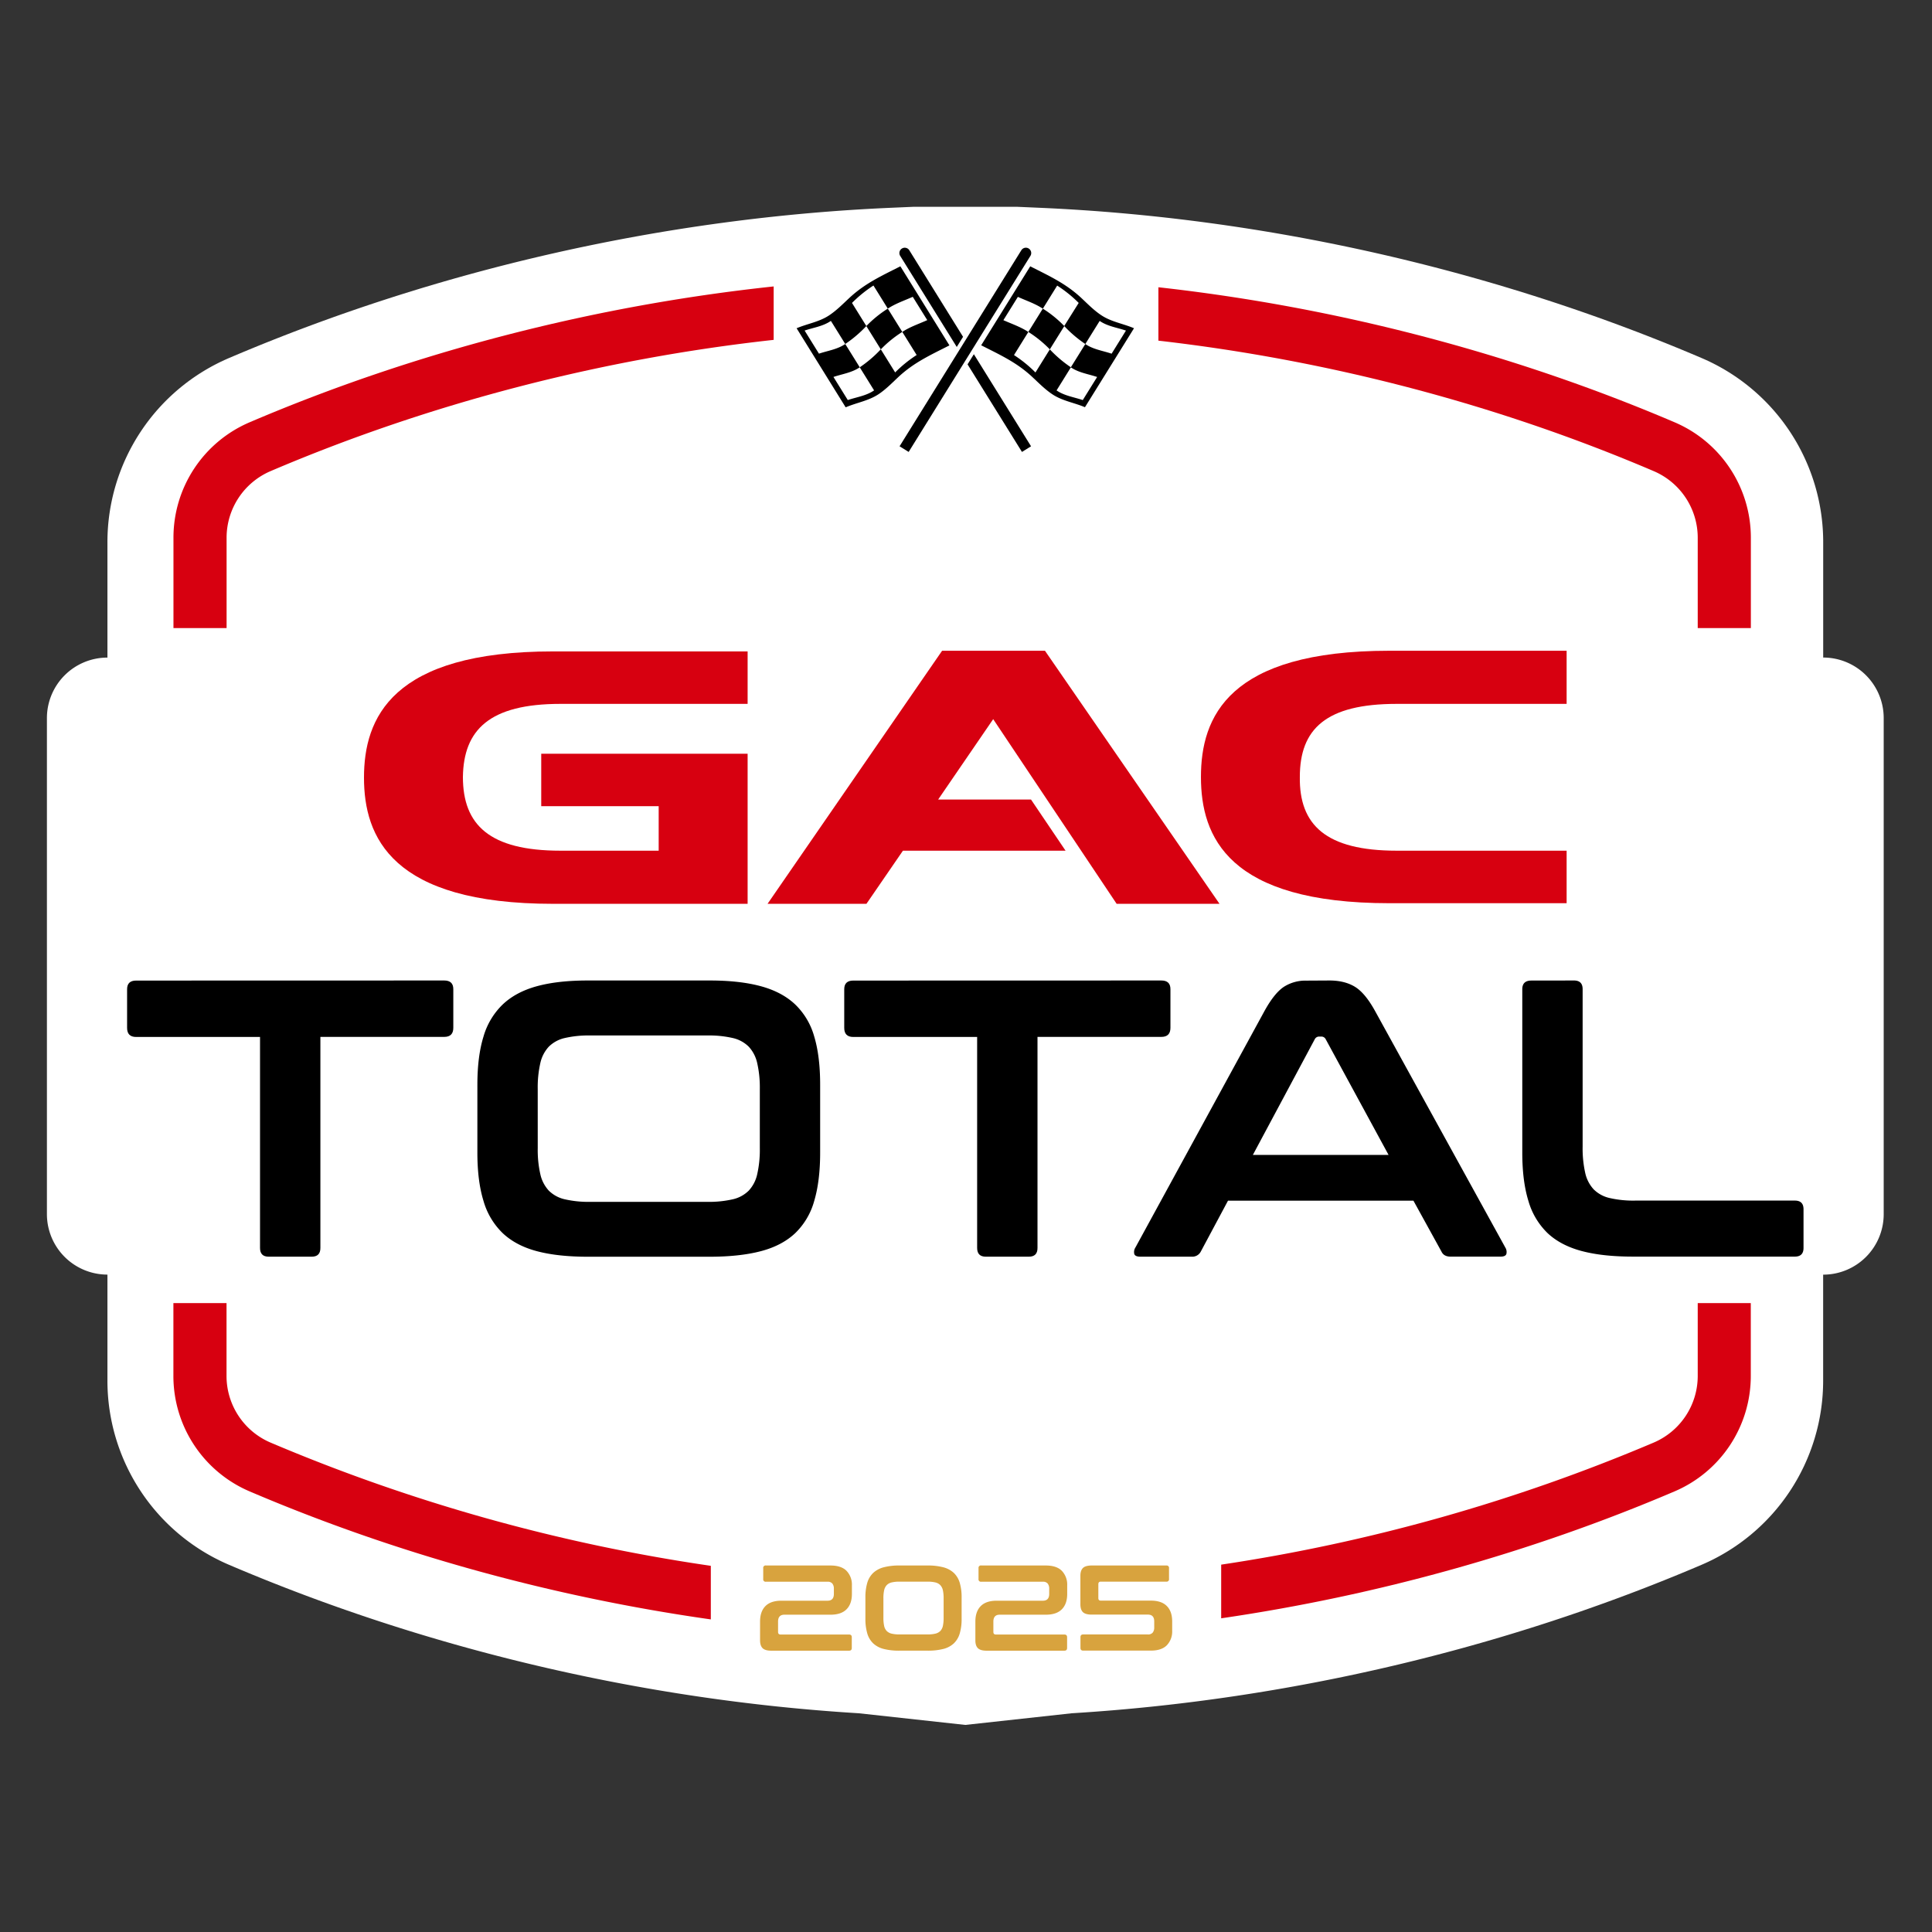 <svg id="Capa_1" data-name="Capa 1" xmlns="http://www.w3.org/2000/svg" viewBox="0 0 1200 1200"><rect x="0" y="0" width="1200" height="1200" fill="#333333" stroke="none"/><defs><style>.cls-1{fill:#fff;}.cls-2{fill:#d70010;}.cls-3{fill:#d8a33e;}</style></defs><path class="cls-1" d="M1132.42,408.44V336.81a124.34,124.34,0,0,0-75.69-114.5C928.14,167.42,786,135.18,645.78,129.06l-14.23-.62h-64l-14.23.62C413.11,135.18,271,167.42,142.42,222.31a124.34,124.34,0,0,0-75.69,114.5v71.63h0A37.59,37.59,0,0,0,29.14,446v308.1a37.58,37.58,0,0,0,37.59,37.58h0v65.77A124.36,124.36,0,0,0,142.42,972c122.5,52.28,257.27,84,391,92.14l66.14,7.24,66.14-7.24c133.74-8.18,268.51-39.86,391-92.14a124.38,124.38,0,0,0,75.69-114.51V791.71h0A37.58,37.58,0,0,0,1170,754.13V446a37.59,37.59,0,0,0-37.58-37.59Z"/><path class="cls-2" d="M226.08,483c0-36.73,16.91-78.4,117.51-78.4H464.36v32.59H348.12c-44.12,0-60.18,16.11-60.6,45.4,0,29.71,16.48,45.79,60.6,45.79h61V500.74H336.17V468.15H464.36v93.23H343.59C243,561.38,226.08,519.71,226.08,483Z"/><polygon class="cls-2" points="616.89 446.68 582.69 496.62 640.39 496.62 661.84 528.38 560.83 528.38 538.16 561.38 476.74 561.38 585.16 404.19 649.04 404.19 757.46 561.38 693.57 561.38 616.89 446.68"/><path class="cls-2" d="M745.93,482.59c0-37.14,16.88-78.4,117.07-78.4H973.06v33H867.53c-44.1,0-60.18,15.67-60.18,45.4-.42,29.71,16.08,45.79,60.18,45.79H973.06V561H863C762.81,561,745.93,519.71,745.93,482.59Z"/><path d="M275.92,609q5.64,0,5.64,5.39v24q0,5.64-5.64,5.64H199V775.15q0,5.4-5.39,5.4H166.9c-3.6,0-5.39-1.8-5.39-5.4V644.08H84.57c-3.76,0-5.63-1.88-5.63-5.64v-24c0-3.59,1.87-5.39,5.63-5.39Z"/><path d="M440.81,609q18.62,0,31.73,3.55t21.31,11.28a44.1,44.1,0,0,1,11.89,20q3.67,12.25,3.67,29.89v42.14q0,17.64-3.67,30A44.12,44.12,0,0,1,493.85,766q-8.21,7.71-21.31,11.14t-31.73,3.44H365.1q-18.62,0-31.6-3.44T312.31,766a45,45,0,0,1-12-20.09q-3.81-12.37-3.8-30V673.72q0-17.64,3.8-29.89a45,45,0,0,1,12-20q8.19-7.73,21.19-11.28T365.1,609ZM334,713.17a68.19,68.19,0,0,0,1.59,16.05,22,22,0,0,0,5.27,10.29,20.45,20.45,0,0,0,9.92,5.39,65.53,65.53,0,0,0,15.8,1.59h72.77a65.48,65.48,0,0,0,15.8-1.59,20.4,20.4,0,0,0,9.92-5.39,21.86,21.86,0,0,0,5.27-10.29,68.67,68.67,0,0,0,1.6-16.05V676.42a68.67,68.67,0,0,0-1.6-16,21.91,21.91,0,0,0-5.27-10.29,20.4,20.4,0,0,0-9.92-5.39,65.48,65.48,0,0,0-15.8-1.59H366.57a65.53,65.53,0,0,0-15.8,1.59,20.45,20.45,0,0,0-9.92,5.39,22,22,0,0,0-5.27,10.29,68.19,68.19,0,0,0-1.59,16Z"/><path d="M721.34,609q5.64,0,5.64,5.39v24q0,5.64-5.64,5.64H644.41V775.15q0,5.4-5.39,5.4H612.31q-5.38,0-5.39-5.4V644.08H530c-3.76,0-5.63-1.88-5.63-5.64v-24c0-3.59,1.87-5.39,5.63-5.39Z"/><path d="M825.71,609q9.31,0,15.68,3.8t12.5,14.82L935,774.91a5.1,5.1,0,0,1,.62,4c-.41,1.07-1.6,1.6-3.55,1.6H900.93c-2.78,0-4.66-1.07-5.64-3.19L877.9,745.75H762.74l-16.9,31.61a5.92,5.92,0,0,1-5.64,3.19H708.36c-2.13,0-3.4-.53-3.81-1.6a5.1,5.1,0,0,1,.62-4l80.36-147.25q6.12-11,12-14.82a24.76,24.76,0,0,1,13.72-3.8ZM778.18,717.33h84.28l-39-71.78a3,3,0,0,0-2.7-1.72h-1.47a3,3,0,0,0-2.7,1.72Z"/><path d="M977.61,609c3.6,0,5.39,1.8,5.39,5.39v97.76a70,70,0,0,0,1.59,16.29,22,22,0,0,0,5.27,10.29,20.4,20.4,0,0,0,9.93,5.39,65,65,0,0,0,15.8,1.59h99.23q5.39,0,5.38,5.39v24q0,5.4-5.38,5.4h-100.7q-18.61,0-31.61-3.44T961.32,766a45.09,45.09,0,0,1-12-20.09q-3.81-12.37-3.8-30V614.43q0-5.38,5.63-5.39Z"/><path d="M647.71,191.69l-9,14.47A71.78,71.78,0,0,1,652.06,217l9-14.47A71.13,71.13,0,0,0,647.71,191.69Z"/><path d="M639.9,165.41q-15.23,24.53-30.47,49.05c11.79,6,22.1,10.62,31.88,19.81,4,3.73,7.8,7.62,12.38,10.66,6.14,4.08,13.48,5.16,20.19,8l30.47-49.05c-6.71-2.87-14.05-3.95-20.19-8-4.57-3-8.39-6.91-12.36-10.64C662,176.05,651.7,171.42,639.9,165.41Zm16.35,77.08,8.91-14.35A75.89,75.89,0,0,1,652.06,217l-8.92,14.35a79.21,79.21,0,0,0-13.33-10.81q4.46-7.19,8.92-14.35c-4.81-3.18-10.3-5-15.51-7.33l9-14.47c5.21,2.37,10.69,4.15,15.5,7.33l8.91-14.34A80,80,0,0,1,670,188.15L661,202.5a76,76,0,0,0,13.11,11.17q4.46-7.17,8.92-14.34c4.88,3.37,10.82,4.13,16.32,6l-8.91,14.35c-5.51-1.86-11.44-2.63-16.33-6l-9,14.47c4.89,3.37,10.82,4.14,16.34,6q-4.46,7.17-8.92,14.35C667.07,246.63,661.14,245.86,656.25,242.49Z"/><path d="M564.38,280.7l-5.64-3.5,75.63-121.77a3.32,3.32,0,0,1,4.57-1.07h0a3.33,3.33,0,0,1,1.07,4.58Z"/><path d="M551.43,191.69l9,14.47A71.13,71.13,0,0,0,547.09,217l-9-14.47A71.13,71.13,0,0,1,551.43,191.69Z"/><path d="M559.24,165.41c-11.8,6-22.1,10.64-31.89,19.83-4,3.73-7.8,7.61-12.37,10.64-6.14,4.08-13.47,5.16-20.19,8L525.26,253c6.71-2.87,14-4,20.2-8,4.56-3,8.4-6.93,12.37-10.67,9.78-9.18,20.09-13.8,31.88-19.8ZM556,231.32q-4.46-7.19-8.92-14.35A75.52,75.52,0,0,1,534,228.14l8.91,14.34c-4.89,3.38-10.82,4.14-16.33,6l-8.91-14.35c5.51-1.86,11.44-2.63,16.33-6l-9-14.47c-4.89,3.37-10.82,4.14-16.33,6l-8.91-14.35c5.51-1.86,11.44-2.62,16.32-6q4.47,7.17,8.92,14.34A76,76,0,0,0,538.1,202.5l-8.91-14.34a80.17,80.17,0,0,1,13.33-10.82l8.91,14.35c4.81-3.18,10.29-5,15.51-7.33q4.48,7.23,9,14.47c-5.21,2.37-10.7,4.15-15.51,7.33q4.47,7.17,8.92,14.35A79.21,79.21,0,0,0,556,231.32Z"/><path d="M598.17,209.2l-3.91,6.3-35.13-56.57a3.25,3.25,0,0,1-.5-1.74,3.29,3.29,0,0,1,1.57-2.82,3.32,3.32,0,0,1,4.57,1.06Z"/><polygon points="640.4 277.2 634.76 280.7 600.97 226.31 604.88 220.01 640.4 277.2"/><path class="cls-3" d="M515.76,972.36q6.87,0,10.12,3.4a12.36,12.36,0,0,1,3.25,8.92V990q0,6.19-3.32,9.55t-9.9,3.37H487.2q-3.93,0-3.93,4.3v6.43c0,1,.5,1.58,1.51,1.58h42.54c1.16,0,1.74.56,1.74,1.66v6.73c0,1.11-.58,1.66-1.74,1.66h-48.2c-2.57,0-4.39-.52-5.44-1.55s-1.59-2.66-1.59-4.87v-11.64q0-6.27,3.32-9.63t9.9-3.36H514q3.93,0,3.93-4.23v-3.25a5,5,0,0,0-.91-3.14,3.67,3.67,0,0,0-3.09-1.17H475.72a1.47,1.47,0,0,1-1.67-1.66V974a1.48,1.48,0,0,1,1.67-1.66Z"/><path class="cls-3" d="M576.12,972.36a37.42,37.42,0,0,1,9.75,1.1,15.29,15.29,0,0,1,6.54,3.47,14,14,0,0,1,3.7,6.16,31.48,31.48,0,0,1,1.17,9.22v13a31.87,31.87,0,0,1-1.17,9.26,13.92,13.92,0,0,1-3.7,6.19,14.84,14.84,0,0,1-6.54,3.44,38.47,38.47,0,0,1-9.75,1.06H558.67a38.39,38.39,0,0,1-9.74-1.06,14.84,14.84,0,0,1-6.54-3.44,13.83,13.83,0,0,1-3.7-6.19,31.87,31.87,0,0,1-1.17-9.26v-13a31.48,31.48,0,0,1,1.17-9.22,13.89,13.89,0,0,1,3.7-6.16,15.29,15.29,0,0,1,6.54-3.47,37.34,37.34,0,0,1,9.74-1.1Zm-27.42,32.49a23.5,23.5,0,0,0,.45,5,6.47,6.47,0,0,0,1.59,3.17,6.29,6.29,0,0,0,3.06,1.66,20,20,0,0,0,4.87.49h17.45a20.11,20.11,0,0,0,4.88-.49,6.38,6.38,0,0,0,3.06-1.66,6.65,6.65,0,0,0,1.59-3.17,23.5,23.5,0,0,0,.45-5V992.76a22.87,22.87,0,0,0-.45-5,6.92,6.92,0,0,0-1.59-3.18,6.27,6.27,0,0,0-3.06-1.7,20.63,20.63,0,0,0-4.88-.49H558.67a20.54,20.54,0,0,0-4.87.49,6.18,6.18,0,0,0-3.06,1.7,6.74,6.74,0,0,0-1.59,3.18,22.87,22.87,0,0,0-.45,5Z"/><path class="cls-3" d="M649.49,972.36q6.87,0,10.12,3.4a12.36,12.36,0,0,1,3.25,8.92V990q0,6.19-3.32,9.55t-9.9,3.37H620.93q-3.93,0-3.93,4.3v6.43c0,1,.5,1.58,1.51,1.58h42.54c1.16,0,1.74.56,1.74,1.66v6.73c0,1.11-.58,1.66-1.74,1.66H612.84c-2.56,0-4.38-.52-5.44-1.55s-1.58-2.66-1.58-4.87v-11.64q0-6.27,3.32-9.63t9.9-3.36h28.71q3.93,0,3.93-4.23v-3.25a5,5,0,0,0-.91-3.14,3.69,3.69,0,0,0-3.1-1.17H609.44a1.47,1.47,0,0,1-1.66-1.66V974a1.47,1.47,0,0,1,1.66-1.66Z"/><path class="cls-3" d="M724.44,972.36A1.47,1.47,0,0,1,726.1,974v6.73a1.47,1.47,0,0,1-1.66,1.66H683.71c-1,0-1.51.53-1.51,1.59v8.61c0,1.06.5,1.59,1.51,1.59h31.13q6.57,0,9.9,3.36t3.32,9.56v5.81a12.36,12.36,0,0,1-3.25,8.92q-3.24,3.4-10.12,3.4H672.83c-1.16,0-1.73-.55-1.73-1.66v-6.73c0-1.1.57-1.66,1.73-1.66h40A3.67,3.67,0,0,0,716,1014a5,5,0,0,0,.91-3.14v-3.77q0-4.23-3.93-4.23h-34.9c-2.57,0-4.39-.51-5.44-1.51s-1.59-2.65-1.59-4.92V978.79q0-3.33,1.59-4.88c1-1,2.87-1.55,5.44-1.55Z"/><path class="cls-2" d="M168.12,896.05a45,45,0,0,1-27.42-41.42V809.37h-33v45.26a77.92,77.92,0,0,0,47.44,71.74C245.58,965,343,991.87,441.5,1005.84V972.56A1107.63,1107.63,0,0,1,168.12,896.05Z"/><path class="cls-2" d="M1054.49,809.37v45.26a45,45,0,0,1-27.43,41.42A1107,1107,0,0,1,758.5,971.83v33.33C855.4,991,951.07,964.33,1040,926.37a77.93,77.93,0,0,0,47.45-71.74V809.37Z"/><path class="cls-2" d="M155.18,262.23A77.92,77.92,0,0,0,107.74,334v56.11h33V334a45,45,0,0,1,27.42-41.42c98.28-41.94,205-69.69,312.38-81.48V177.91C368.73,189.83,257.49,218.56,155.18,262.23Z"/><path class="cls-2" d="M1040,262.23c-100.85-43.05-210.36-71.58-320.5-83.81v33.17c105.72,12.09,210.76,39.63,307.57,81A45,45,0,0,1,1054.49,334v56.11h33V334A77.92,77.92,0,0,0,1040,262.23Z"/></svg>